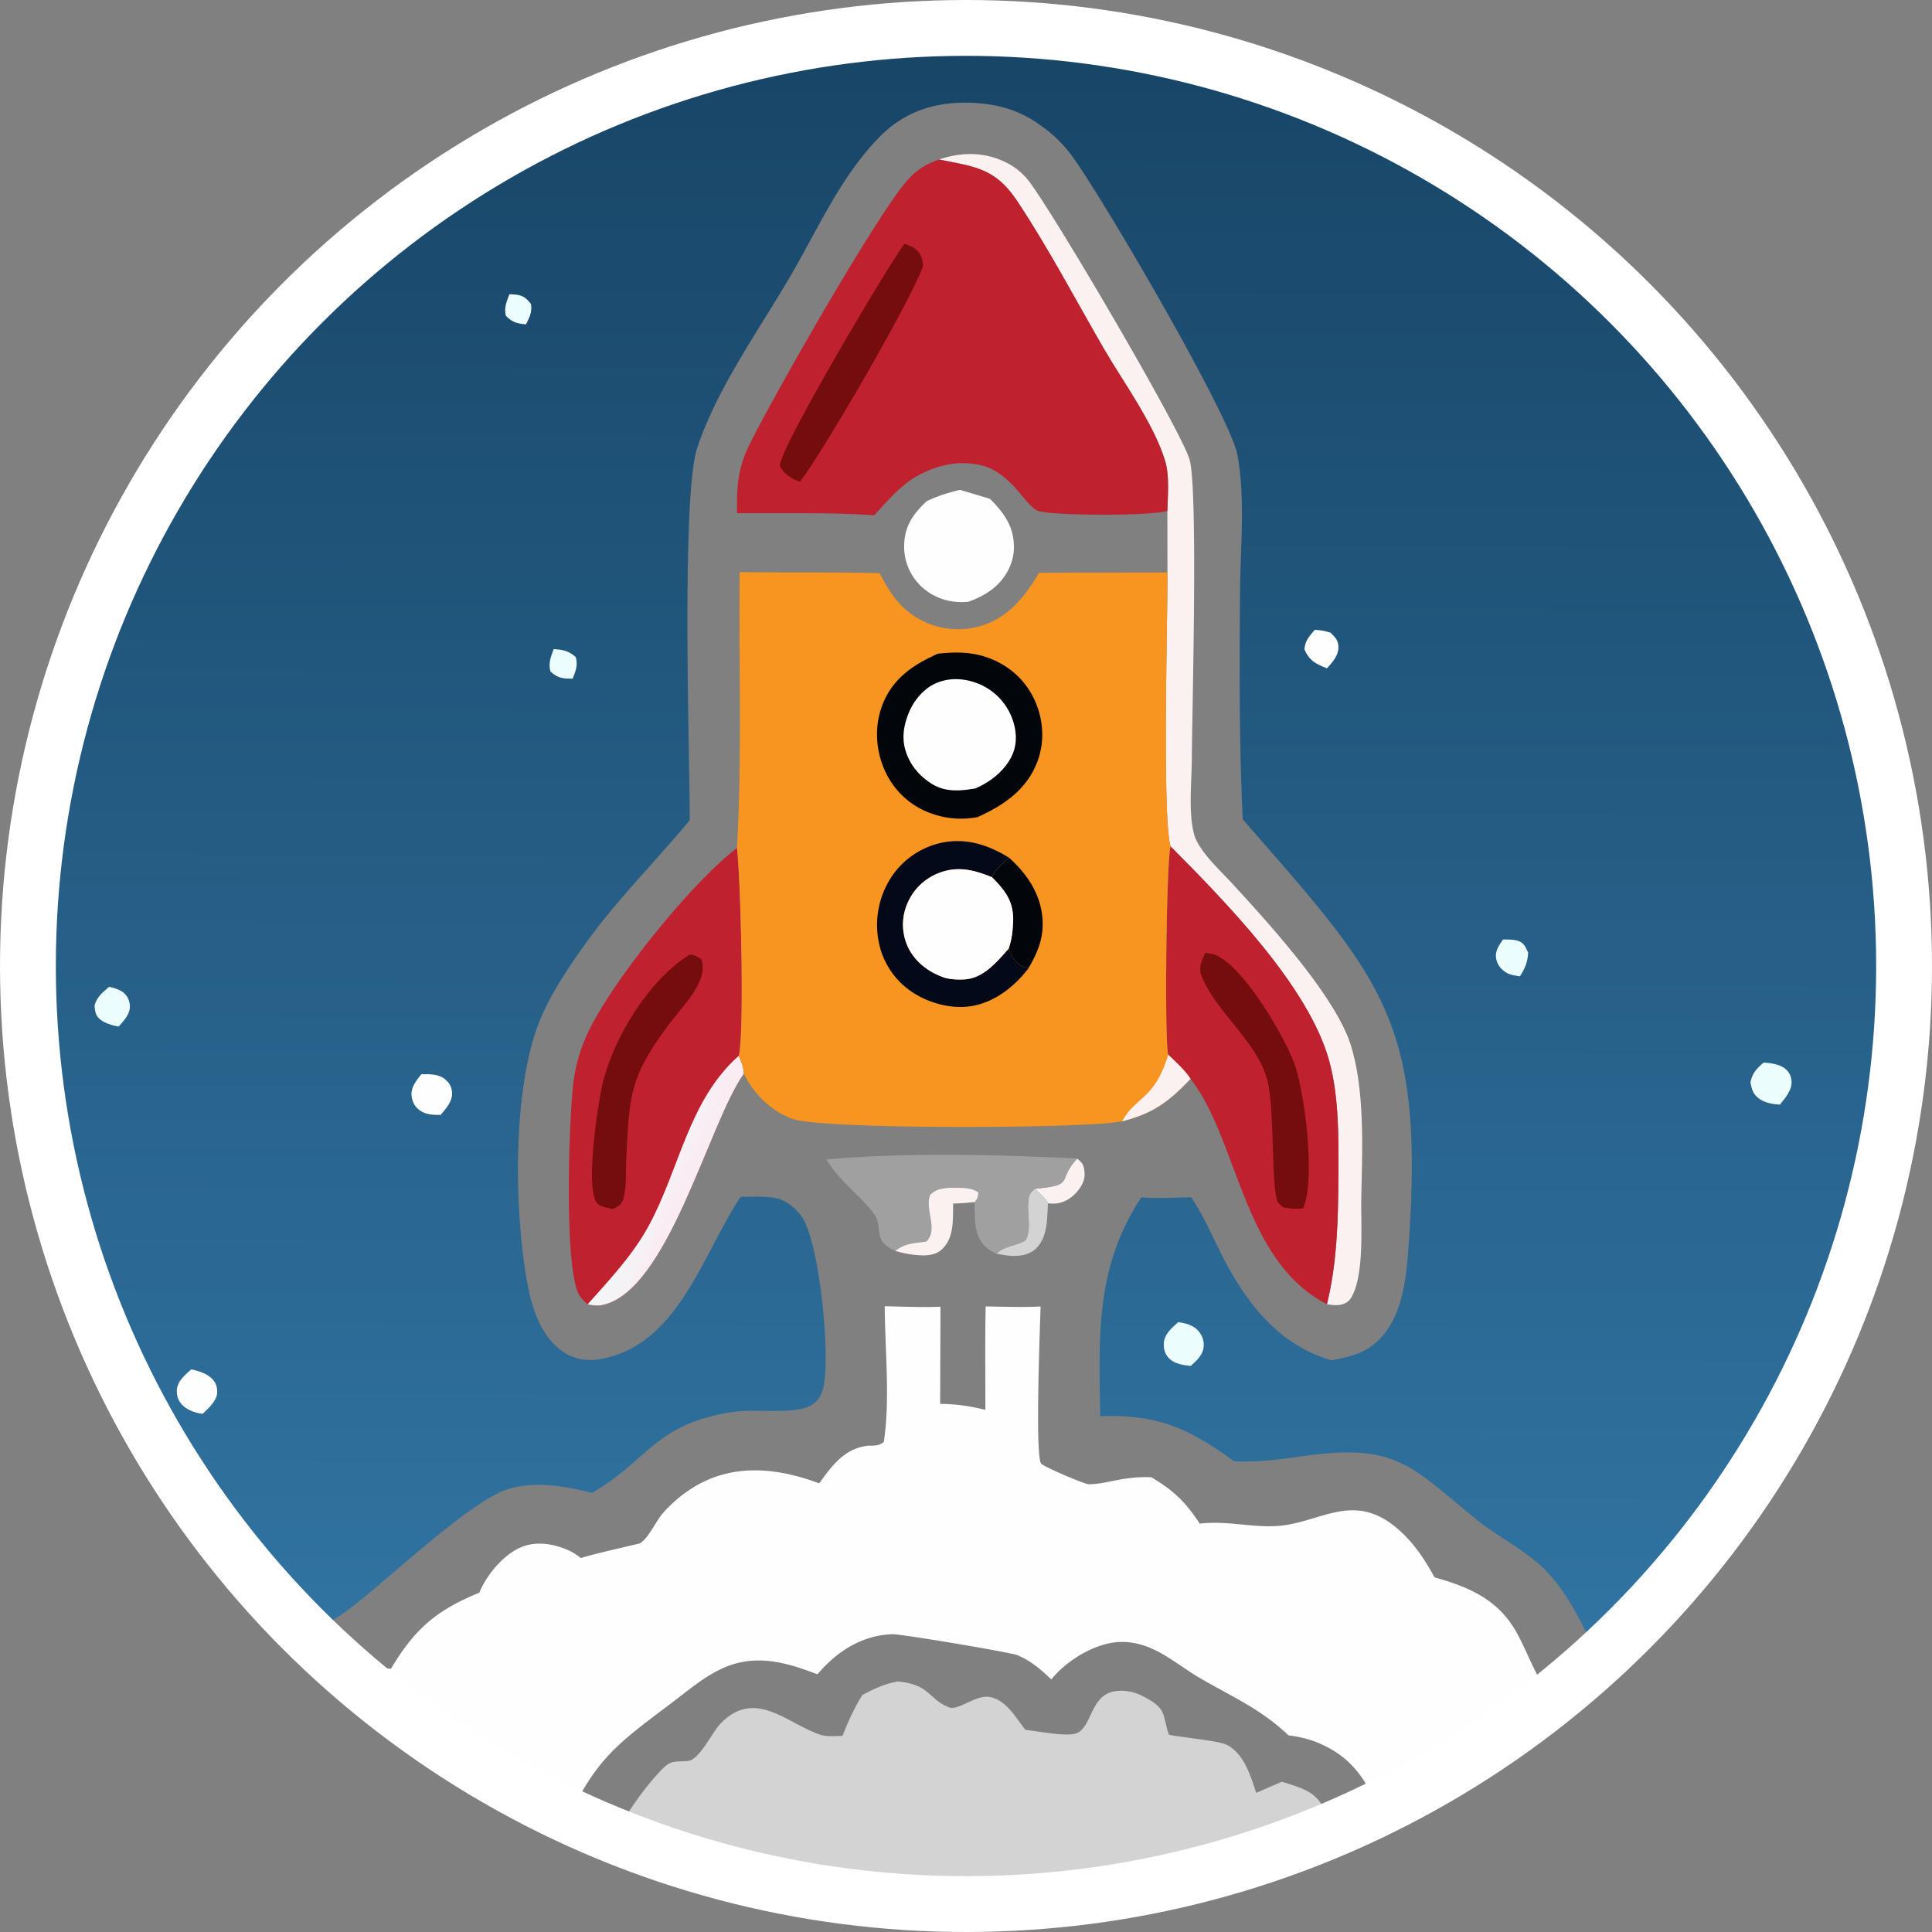 <svg xmlns="http://www.w3.org/2000/svg" width="173" height="173" fill="none"><rect width="100%" height="100%" fill="#808080" stroke="none"/><path fill="#FBF1F0" d="M96.461 103.744c.501.431.593.589.654 1.249.063.678-.276 1.27-.709 1.763-.517.587-1.21.99-2.005 1.022a3.548 3.548 0 0 1-.564-.029c-.181-.443-.826-.951-1.172-1.296 3.673-.366 1.94-.664 3.723-2.633.023-.026.048-.051.073-.076Z"/><path fill="#D4D3D4" d="M89.226 112.26c.797-.762 1.698-.633 2.61-1.199.547-1.044.137-2.266.234-3.393.056-.654.094-.781.595-1.215.346.345.991.853 1.172 1.296-.07 1.38-.012 3.056-1.104 4.083-.55.519-1.383.656-2.114.627-.46-.018-.94-.115-1.393-.199Z"/><path fill="#FEFEFE" d="m85.967 43.865 2.681.8c1.241 1.256 2.141 2.453 2.143 4.325.002 1.278-.577 2.482-1.48 3.37-.699.687-1.696 1.216-2.622 1.528-.108.01-.215.02-.323.024-1.446.058-2.858-.42-3.904-1.431a4.882 4.882 0 0 1-1.499-3.628c.028-1.756.803-2.822 2.01-3.968.989-.486 1.927-.764 2.994-1.02Z"/><path fill="#A1A0A1" d="M74.009 103.824c7.193-.644 15.218-.442 22.452-.08-.025.025-.05.05-.073.076-1.783 1.969-.05 2.267-3.723 2.633-.5.434-.539.561-.595 1.215-.097 1.127.313 2.349-.235 3.393-.91.566-1.811.437-2.609 1.199-.356-.168-.703-.348-.987-.625-1.089-1.063-.934-2.582-.97-3.988-.632.041-1.29.124-1.92.117-.036 1.394.114 3.027-.98 4.079-.582.561-1.36.597-2.131.549a9.14 9.14 0 0 1-2.063-.385c-2.221-.973-.946-2.095-2.009-3.444-1.386-1.759-2.93-2.729-4.157-4.739Z"/><path fill="#FBF1F0" d="M85.017 106.356c.79.029 1.956-.088 2.587.436-.044.443-.061.507-.336.855-.631.041-1.29.124-1.92.117-.035 1.394.114 3.027-.979 4.079-.582.561-1.361.597-2.131.549a9.14 9.14 0 0 1-2.064-.385c.917-.694 1.646-.665 2.772-.831 1.113-1.077-.148-2.83.339-4.161.6-.578.904-.539 1.732-.659Zm-.937-92.071c1.97-.681 4.075-.7 5.977.249a5.791 5.791 0 0 1 2.08 1.695c2.158 2.788 13.498 22.072 14.372 24.892.788 2.54.234 22.612.212 26.884-.01 2.041-.325 4.754.211 6.721.394 1.45 2.311 3.202 3.327 4.306 3.141 3.414 9.269 10.077 10.679 14.5 1.277 4.004 1.056 9.349.959 13.525-.056 2.425.31 6.997-.866 9.072-.222.393-.481.57-.91.686-.367.099-.932.046-1.303-.037.94-3.754 1.013-7.86 1.029-11.712.013-3.267.048-6.867-.814-10.033-1.828-6.716-9.374-14.36-14.215-19.243-.762-2.563-.259-20.454-.279-24.527l-.006-5.511c.031-1.373.199-3.18-.205-4.49-1.045-3.393-3.715-6.987-5.51-10.088-2.53-4.375-4.933-8.95-7.725-13.159-1.973-2.973-3.797-3.084-7.013-3.73Z"/><path fill="#C0212E" d="M104.818 75.79c4.841 4.883 12.387 12.527 14.215 19.243.862 3.166.827 6.766.814 10.033-.016 3.852-.089 7.958-1.029 11.712-7.562-3.841-7.95-14.761-12.212-20.174-.541-.823-1.292-1.479-1.998-2.157-.35-1.222-.169-17.422.21-18.657Z"/><path fill="#750C0E" d="M107.911 85.336c.312.023.647.055.938.177 2.506 1.047 6.103 7.186 7.031 9.669.942 2.518 1.957 10.46.8 13.027a6.716 6.716 0 0 1-1.768-.093c-.118-.117-.416-.348-.489-.483-.618-1.151-.244-8.658-.993-11.11-1.054-3.455-4.544-5.876-5.858-9.185-.275-.693.068-1.358.339-2.002Z"/><path fill="#C0212E" d="M52.62 116.794a4.85 4.85 0 0 1-.676-.709c-1.48-1.982-1.004-16.031-.593-19.202.226-1.745.727-3.312 1.524-4.881 2.356-4.638 9.075-12.962 13.117-16.072.324 2.76.688 16.38.161 18.61.23.54.423.999.461 1.593-3.18 4.456-6.798 19.579-12.737 20.737-.395.077-.87.018-1.257-.076Z"/><path fill="url(#a)" d="M66.153 94.54c.231.541.423.999.461 1.593-3.18 4.456-6.798 19.579-12.737 20.737-.395.077-.869.018-1.257-.076 1.98-2.234 4.032-4.388 5.469-7.03 2.79-5.131 3.55-11.215 8.064-15.224Z"/><path fill="#750C0E" d="M61.776 85.475c.45.032.681.181 1.039.448.655 1.94-1.694 4.178-2.822 5.678-3.617 4.804-3.644 6.384-3.924 12.359-.049 1.045.046 2.383-.247 3.364-.18.601-.429.662-.95.941-.488-.133-1.222-.193-1.49-.639-.95-1.584.158-8.861.599-10.676.99-4.079 4.167-9.264 7.795-11.475Z"/><path fill="#C0212E" d="M65.999 45.952c-.042-2.287.054-3.98 1.068-6.058 1.974-4.05 11.42-20.659 14.2-23.778.797-.896 1.675-1.443 2.813-1.831 3.216.646 5.04.757 7.013 3.73 2.792 4.21 5.196 8.784 7.726 13.159 1.794 3.101 4.464 6.695 5.509 10.087.404 1.31.236 3.118.205 4.49-1.706.468-9.484.422-11.295.069l-.147-.03c-1.182-.236-2.354-3.352-5.12-4.094-2.021-.543-4.103-.058-5.886.948-1.49.84-2.644 2.256-3.804 3.493-4.068-.27-8.205-.155-12.282-.185Z"/><path fill="#750C0E" d="M80.972 21.854c.305.038.742.237.983.433.556.452.62.853.71 1.519-1.107 3.132-8.883 16.518-11.033 19.334-.773-.255-1.421-.697-1.8-1.423-.1-1.462 9.774-18.07 11.14-19.863Z"/><path fill="#D4D3D4" d="M80.38 150.564c2.93.266 2.716 1.573 4.585 2.317.843.335 2.348-1.099 3.569-.938 1.538.204 2.39 1.832 3.287 2.956 1.039.107 3.672.641 4.56.311 1.338-.497 1.23-3.062 3.056-3.672.88-.294 1.966-.116 2.782.288 2.371 1.174 1.819 1.681 2.44 3.485.053.154 4.416.52 5.194.927 1.566.819 2.116 2.747 2.633 4.301l2.282-.992c.731.208 1.484.436 2.168.77 1.571.765 1.99 2.353 2.508 3.875-7.171 3.174-14.747 5.064-22.498 6.131-13.894 1.739-29.309.248-42.22-5.33 1.107-2.225 2.688-4.583 4.391-6.4.968-1.033 1.207-.804 2.466-.905 1.045-.083 2.162-2.531 2.9-3.312 3.107-3.287 6.029-.004 8.983.966.579.19 1.37.114 1.978.092.505-1.299 1.042-2.476 1.778-3.661 1.056-.558 1.978-.988 3.158-1.209Z"/><path fill="#F89420" d="m93.034 51.285 11.505-.022c.02 4.073-.483 21.964.279 24.527-.379 1.235-.56 17.435-.21 18.657.706.678 1.457 1.334 1.998 2.157-1.951 2.06-3.377 3.103-6.124 3.802-3.36.685-26.821.733-29.473-.206-1.928-.683-3.527-2.237-4.395-4.067-.038-.594-.23-1.052-.46-1.593.526-2.23.162-15.85-.161-18.61.464-8.164.15-16.505.241-24.698 4.18.05 8.351-.022 12.531.101.922 1.719 1.713 3.035 3.438 4.043a7.107 7.107 0 0 0 2.654.905 7.155 7.155 0 0 0 2.798-.187c2.564-.698 4.1-2.605 5.38-4.809Z"/><path fill="#FBF1F0" d="M104.608 94.447c.706.678 1.457 1.334 1.998 2.157-1.951 2.061-3.377 3.103-6.124 3.802 1.197-2.235 2.898-1.884 4.126-5.959Z"/><path fill="#020509" d="M90.36 76.807c1.646 1.482 2.878 3.323 2.996 5.599.087 1.663-.46 2.903-1.262 4.297a2.705 2.705 0 0 1-.624-.218c-.549-.294-.965-.957-1.155-1.533.264-.765.358-1.436.392-2.243.013-.13.019-.257.018-.389-.012-1.703-.77-2.627-1.895-3.768.181-.64 1.05-1.282 1.53-1.745Z"/><path fill="#040919" d="M92.094 86.703c-1.166 1.527-2.74 2.818-4.632 3.292-1.816.455-3.919-.027-5.503-.983a7.039 7.039 0 0 1-1.619-1.336 7.025 7.025 0 0 1-1.409-2.409 7.056 7.056 0 0 1-.192-.675 7.81 7.81 0 0 1 1.38-6.481 7.21 7.21 0 0 1 4.1-2.626c2.223-.497 4.263.149 6.14 1.322-.479.463-1.347 1.105-1.529 1.745-1.652-.67-3.133-1.051-4.872-.333a4.946 4.946 0 0 0-1.274.76 4.955 4.955 0 0 0-1.247 1.528 5.015 5.015 0 0 0-.21.45 4.772 4.772 0 0 0-.37 1.845 4.753 4.753 0 0 0 .376 1.843c.606 1.396 1.8 2.338 3.208 2.851l.168.06c.563.147 1.128.175 1.708.146 1.753-.09 2.91-1.538 3.998-2.75.19.575.606 1.239 1.155 1.533.195.104.411.165.624.218Z"/><path fill="#FEFEFE" d="m84.609 87.556-.168-.06c-1.407-.513-2.602-1.455-3.208-2.85a4.76 4.76 0 0 1-.283-2.785 4.768 4.768 0 0 1 .278-.904 5.028 5.028 0 0 1 1.089-1.644 5 5 0 0 1 1.641-1.094c1.74-.718 3.22-.338 4.872.333 1.126 1.141 1.883 2.065 1.895 3.768 0 .132-.005.259-.018.39-.034.806-.128 1.477-.391 2.242-1.088 1.212-2.246 2.66-3.998 2.75-.58.03-1.146.001-1.71-.146Z"/><path fill="#020509" d="M83.968 58.539c1.556-.178 3.072-.174 4.556.375 1.847.683 3.302 1.986 4.123 3.783.785 1.72.92 3.706.25 5.486-.954 2.534-3.003 3.917-5.37 4.99-1.425.245-2.738.16-4.1-.32a7.145 7.145 0 0 1-3.438-2.546 7.15 7.15 0 0 1-.729-1.248c-.847-1.827-.98-3.996-.265-5.887.906-2.396 2.735-3.624 4.973-4.633Z"/><path fill="#FEFEFE" d="M81.371 63.837c.477-1.145 1.345-2.206 2.513-2.69 1.27-.525 2.658-.394 3.902.15a5.388 5.388 0 0 1 2.392 2.1 5.37 5.37 0 0 1 .469.967c.405 1.125.465 2.33-.09 3.415-.663 1.298-1.92 2.275-3.249 2.828-.472.073-.96.15-1.438.165-1.505.046-2.406-.4-3.486-1.408-.497-.517-.87-1.045-1.143-1.713-.54-1.314-.383-2.529.13-3.814Zm-2.149 53.128c1.662.037 3.333.109 4.994.047l-.032 8.697c1.431.007 2.663.2 4.052.533.003-3.084-.04-6.176.024-9.258 1.634.02 3.287.091 4.919.003-.047 1.641-.511 13.441.054 14.079.25.283 3.897 1.846 4.268 1.842 1.661-.014 3.05-.737 5.598-.627 2.014 1.199 3.053 2.205 4.329 4.147 2.516-.261 4.522.339 6.817.223 3.86-.197 6.786-3.121 10.702.072 1.503 1.225 2.597 2.833 3.506 4.524 3.044.84 5.658 1.965 7.289 4.83 1.191 2.093 1.774 4.323 3.449 6.137-4.478 4.117-10.229 7.344-15.61 10.122-1.192-2.909-2.499-4.985-5.495-6.252-.854-.361-1.789-.581-2.708-.691-2.53-2.405-4.985-3.413-7.942-5.139-2.305-1.345-4.197-3.261-7.055-3.228-2.049.024-4.409 1.39-5.8 2.858a9.678 9.678 0 0 0-.437.497c-.937-.876-1.848-1.684-3.054-2.172-.634-.256-10.413-1.9-11.179-1.875-2.517.083-4.64 1.326-6.322 3.15-.134.145-.266.291-.396.44-2.816-1.084-5.523-1.851-8.421-.568-1.69.748-3.145 2.008-4.61 3.115-4.889 3.694-6.885 5.021-9.56 10.985-4.848-2.446-16.374-8.586-19.44-12.49-.029-.189-.13-.447-.01-.603.553-.718 1.786-.85 2.63-.933a5.84 5.84 0 0 1 1.226-.003c2.136-3.581 4.056-5.227 7.911-6.812.663-1.601 2.188-3.461 3.839-4.108 1.373-.539 2.927-.248 4.232.355.373.172.707.41 1.031.658.737-.293 5.231-1.285 5.303-1.333.853-.578 1.378-1.975 2.102-2.769 3.92-4.298 8.768-4.525 13.927-2.593 1.106-1.522 2.196-3.048 4.199-3.347l.178-.024c.55-.002.96.031 1.412-.339.575-3.82.103-8.253.08-12.15Z"/><path fill="url(#b)" d="M80.08.609c4.495-.89 14.644.12 19.377.832a85.092 85.092 0 0 1 17.996 4.94 86.055 86.055 0 0 1 7.563 3.437 84.615 84.615 0 0 1 7.193 4.155 86.51 86.51 0 0 1 3.436 2.336 85.692 85.692 0 0 1 4.931 3.811 85.256 85.256 0 0 1 20.896 25.83 83.18 83.18 0 0 1 1.873 3.78 84.579 84.579 0 0 1 2.455 5.834 86.867 86.867 0 0 1 1.394 3.983 88.4 88.4 0 0 1 .624 2.016 88.992 88.992 0 0 1 1.096 4.074 85.079 85.079 0 0 1 .894 4.124 85.977 85.977 0 0 1 .958 6.256 82.04 82.04 0 0 1 .38 4.203 82.35 82.35 0 0 1 .174 4.216 87.301 87.301 0 0 1-.131 6.327 82.222 82.222 0 0 1-.346 4.206 86.276 86.276 0 0 1-.553 4.183c-2.331 15.432-9.286 29.702-19.243 41.607-2.31 2.762-4.936 5.86-7.84 8.004-1.144-2.64-2.541-5.635-4.469-7.783-1.792-1.996-4.452-3.226-6.532-4.92-5.902-4.806-7.171-6.821-15.313-5.7-2.134.294-4.21.601-6.373.494-4.13-2.993-6.869-4.218-12.005-4.041-.087-7.215-.473-13.288 3.688-19.598 1.471.123 2.982.024 4.457-.009 1.305 1.914 2.175 4.187 3.298 6.219 2.135 3.866 4.93 7.13 9.274 8.385 1.446-.281 2.856-.583 3.988-1.595 2.442-2.185 2.726-5.916 2.935-8.973 1.37-19.97-2.401-23.57-14.871-37.87-.329-6.76-.293-13.588-.246-20.357.027-3.926.495-8.474-.244-12.324-.671-3.5-12.2-23.246-14.87-26.813-.925-1.235-1.86-2.056-3.135-2.922-1.885-1.27-4.037-1.75-6.294-1.762-2.958-.016-5.546.874-7.65 2.981-3.5 3.506-5.553 8.224-8.02 12.466-2.847 4.893-6.638 10.137-8.4 15.493-1.42 4.318-.677 27.23-.66 33.308-3.196 3.849-6.66 7.258-9.567 11.373-1.56 2.208-3.186 4.644-4.101 7.192-2.178 6.064-2.04 16.289-.925 22.634.414 2.355 1.19 5.003 3.28 6.422 1.013.687 2.206.839 3.394.62 6.953-1.286 9.087-9.498 12.479-14.511.987.007 2.23-.086 3.19.122.942.205 1.905 1.025 2.393 1.833 1.492 2.468 2.508 12.463 1.792 15.219-.272 1.045-.95 1.618-2.005 1.822-2.034.391-4.263-.041-6.36.31-6.758 1.133-7.296 4.292-12.313 7.201l-.493-.117c-2.323-.544-4.811-.944-7.14-.185-3.297 1.074-10.537 7.95-13.781 10.441-1.555 1.194-3.27 2.209-4.936 3.244C11.556 131.753 2.57 113.458.76 91.925c-1.763-20.979 5.326-44.03 18.984-60.14C35.467 13.24 55.872 2.61 80.08.61Z"/><path fill="#ECFDFE" d="M45.616 26.35a7.5 7.5 0 0 1 .546.03c.687.07.976.331 1.385.844.105.733-.124 1.172-.445 1.817-.783-.054-1.272-.203-1.807-.773-.163-.728.063-1.241.32-1.918Zm3.957 31.775c.858.056 1.34.148 1.984.715.204.737-.011 1.233-.273 1.926-.852.024-1.364-.062-1.987-.631-.221-.735.036-1.312.276-2.01Zm85.018 25.998c.429.014 1.028-.014 1.422.154.505.217.614.578.824 1.035-.053.865-.275 1.381-.735 2.11-.384-.061-.869-.114-1.203-.318-.471-.287-.801-.672-.917-1.22-.146-.682.234-1.233.609-1.761Z"/><path fill="#FEFEFE" d="M117.725 56.403c.521.01.923.095 1.416.248.388.405.663.608.703 1.208.054.806-.514 1.43-1.018 1.983l-.073-.028c-.984-.38-1.517-.686-1.948-1.66.054-.778.425-1.177.92-1.751Z"/><path fill="#ECFDFE" d="M9.767 88.365c.378.072.884.23 1.199.449.412.285.619.706.66 1.195.067.77-.53 1.377-.998 1.913-.512-.08-1.177-.275-1.597-.589-.482-.36-.516-.744-.569-1.295.224-.778.706-1.158 1.305-1.672Z"/><path fill="#FEFEFE" d="M17.12 122.62c.595.115 1.404.375 1.842.808.366.363.51.777.482 1.29-.04.759-.786 1.382-1.294 1.878-.584-.046-1.33-.316-1.76-.724-.403-.382-.565-.802-.556-1.357.014-.813.734-1.39 1.286-1.895Z"/><path fill="#ECFDFE" d="M157.926 95.146c.625.046 1.363.131 1.883.517.364.271.559.642.608 1.086.094.843-.555 1.559-1.044 2.169-.633-.053-1.255-.138-1.796-.499-.596-.398-.716-.861-.835-1.517.19-.843.543-1.198 1.184-1.756Zm-52.421 23.246c.634.086 1.348.261 1.787.767.368.424.538.88.488 1.446-.065.735-.643 1.249-1.158 1.709-.624-.073-1.394-.166-1.874-.619-.43-.406-.563-.847-.533-1.423.043-.819.727-1.372 1.29-1.88Z"/><path fill="#FEFEFE" d="M37.729 96.191c.709-.013 1.538-.03 2.12.447.402.33.598.685.631 1.208.05.782-.558 1.43-1.023 1.991-.607 0-1.304-.016-1.824-.378-.486-.339-.703-.742-.776-1.32-.097-.765.428-1.389.872-1.948Z"/><circle cx="86.5" cy="86.5" r="84" stroke="#fff" stroke-width="5"/><defs><linearGradient id="a" x1="61.315" x2="58.724" y1="106.379" y2="105.281" gradientUnits="userSpaceOnUse"><stop stop-color="#FAECF3"/><stop offset="1" stop-color="#F3F5F7"/></linearGradient><linearGradient id="b" x1="85.814" x2="85.494" y1=".739" y2="147.874" gradientUnits="userSpaceOnUse"><stop stop-color="#174465"/><stop offset="1" stop-color="#3174A2"/></linearGradient></defs></svg>